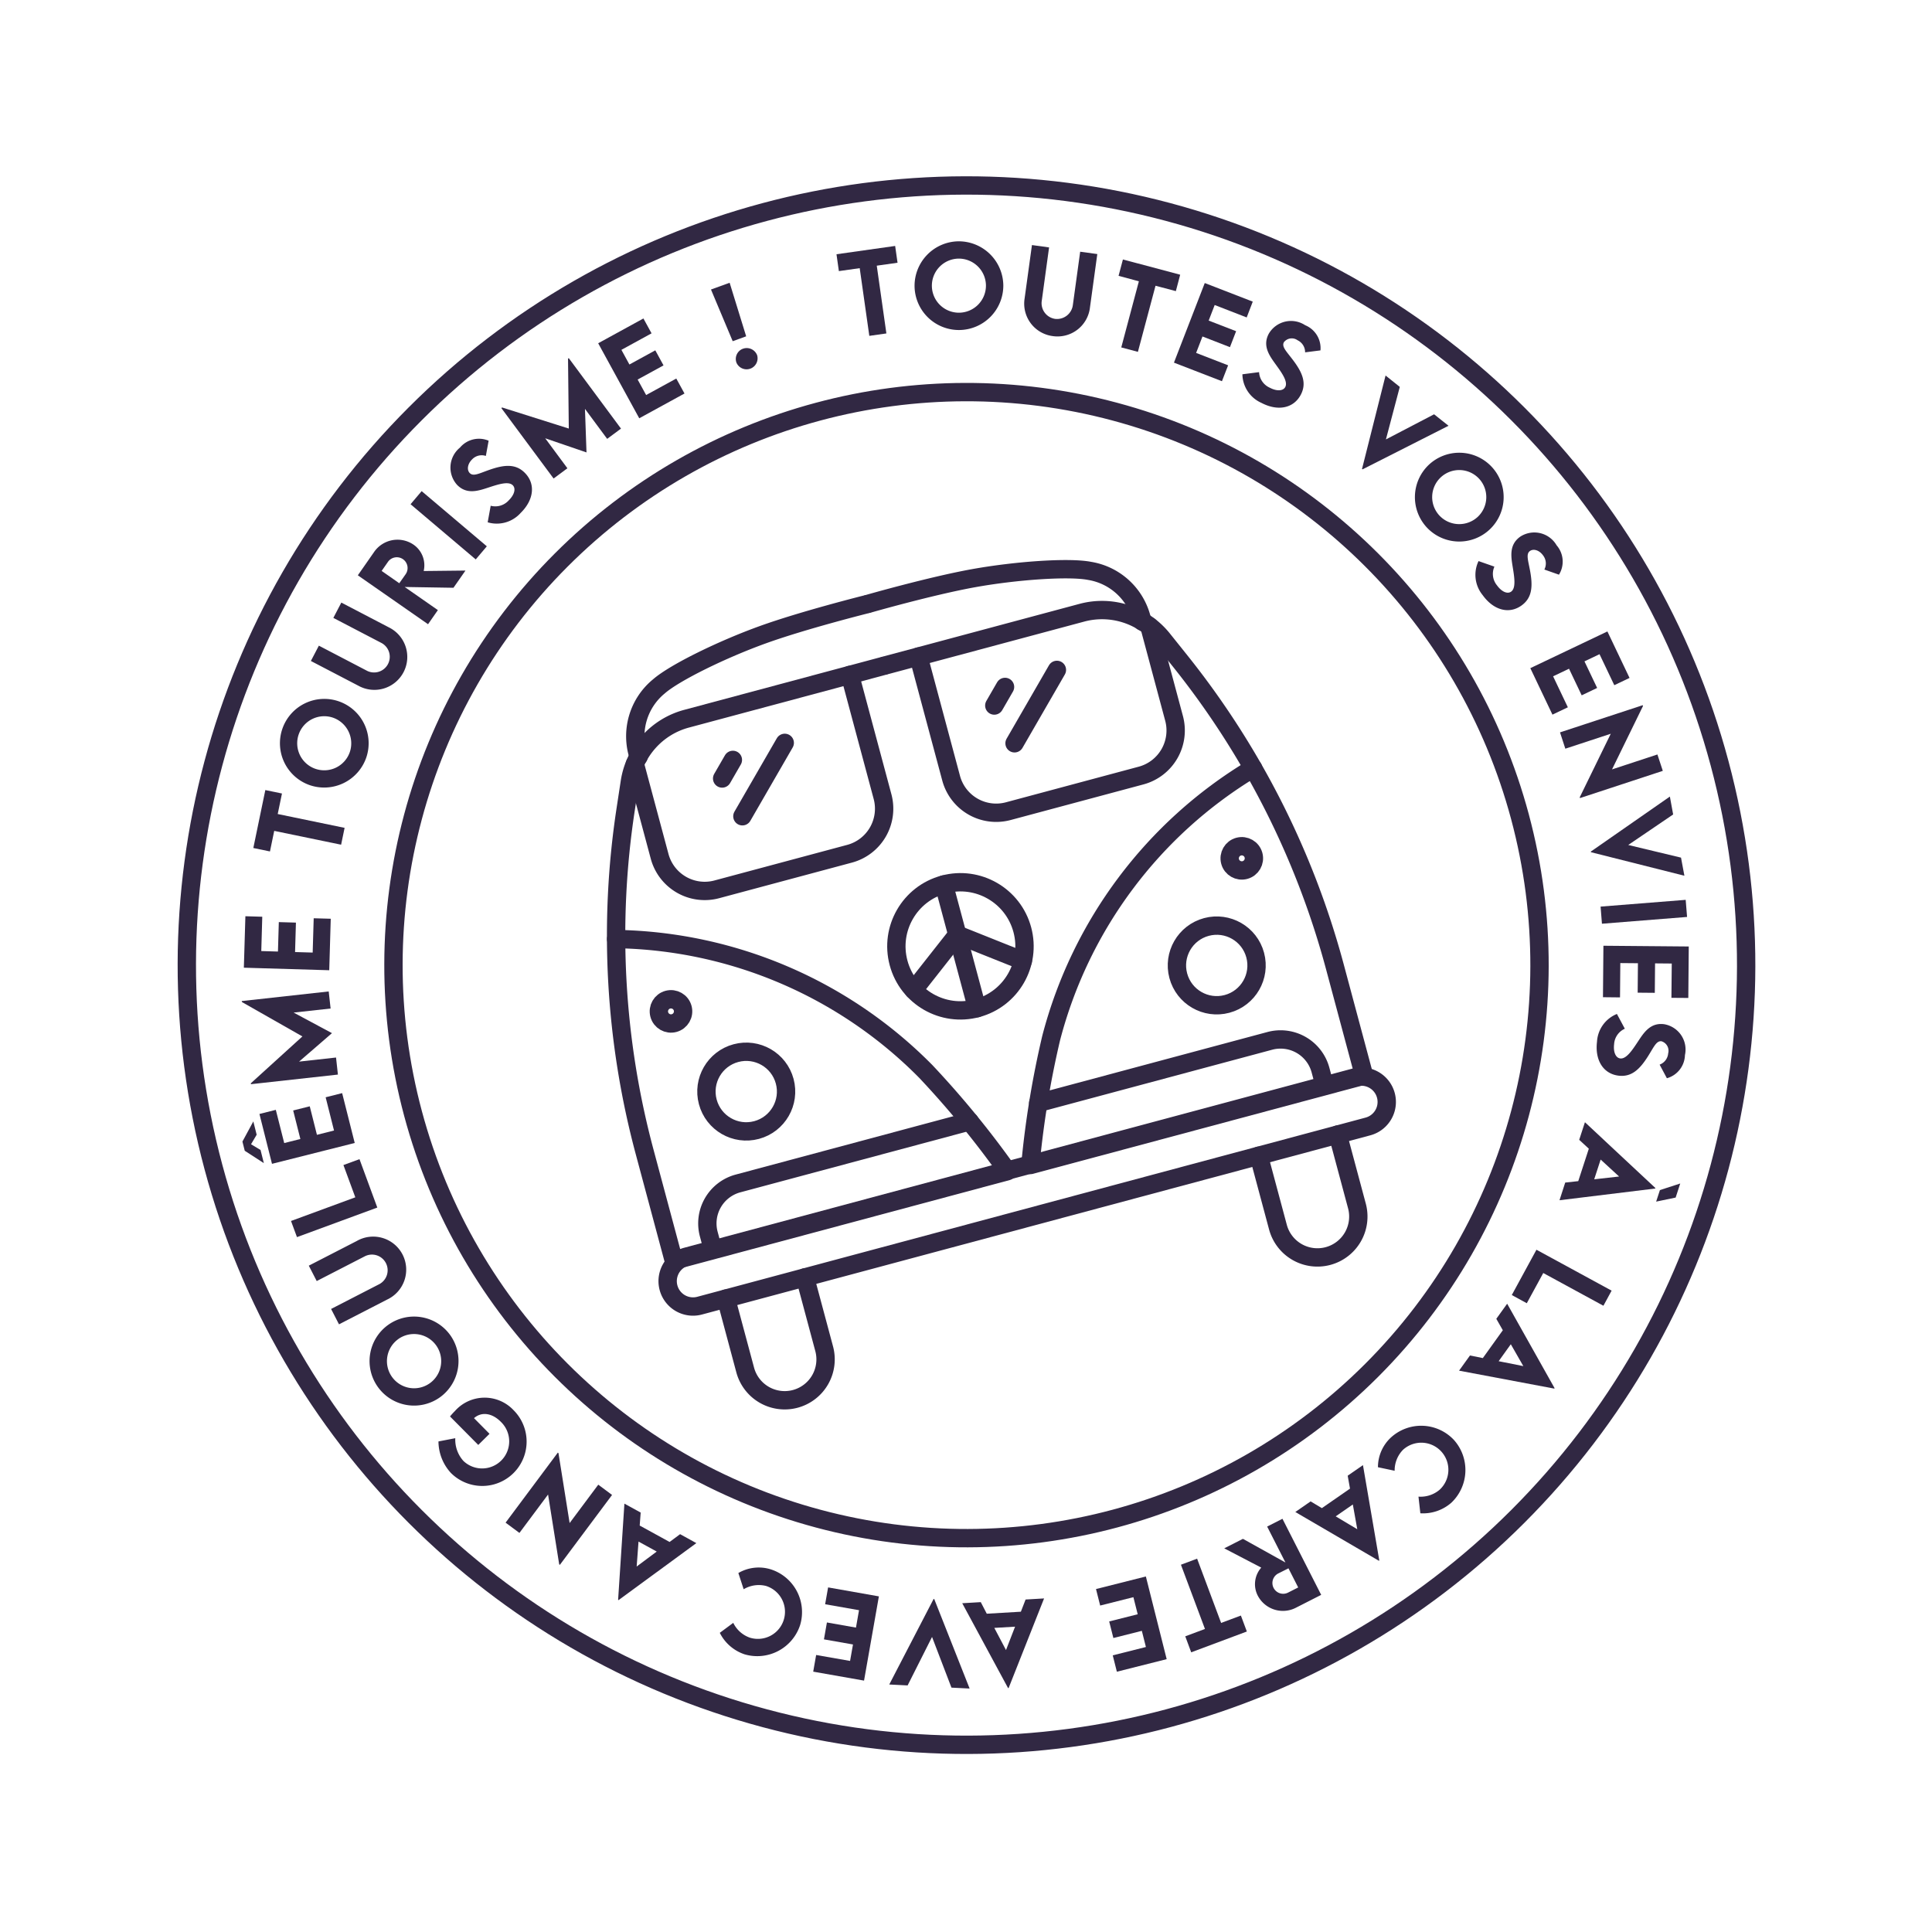 <svg xmlns="http://www.w3.org/2000/svg" width="210.656" height="210.656" viewBox="0 0 210.656 210.656">
  <g id="tampon" transform="matrix(0.966, -0.259, 0.259, 0.966, -444.814, 175.836)" opacity="0.999">
    <g id="Groupe_13357" data-name="Groupe 13357" transform="translate(464.645 -10.719)">
      <circle id="Ellipse_403" data-name="Ellipse 403" cx="62.472" cy="62.472" r="62.472" transform="translate(22.528 22.528)" fill="none" stroke="#312843" stroke-linecap="round" stroke-linejoin="round" stroke-width="2"/>
      <circle id="Ellipse_404" data-name="Ellipse 404" cx="85" cy="85" r="85" fill="none" stroke="#312843" stroke-linecap="round" stroke-linejoin="round" stroke-width="2"/>
      <g id="Groupe_13356" data-name="Groupe 13356" transform="translate(3.755 6.457)">
        <g id="Groupe_13355" data-name="Groupe 13355">
          <path id="Tracé_20629" data-name="Tracé 20629" d="M518.824-4.708l-2.271-.277-.9,7.407-1.866-.227.9-7.4-2.277-.279.225-1.842,6.412.782Z" transform="translate(-425.009 7.34)" fill="#312843"/>
          <path id="Tracé_20630" data-name="Tracé 20630" d="M516.432-2.661a4.854,4.854,0,0,1,5.884-3.506,4.863,4.863,0,0,1,3.492,5.9,4.848,4.848,0,0,1-5.889,3.47A4.837,4.837,0,0,1,516.432-2.661Zm7.544,1.914a2.961,2.961,0,0,0-2.132-3.594A2.955,2.955,0,0,0,518.262-2.2a2.946,2.946,0,0,0,2.124,3.573A2.953,2.953,0,0,0,523.976-.747Z" transform="translate(-421.491 8.26)" fill="#312843"/>
          <path id="Tracé_20631" data-name="Tracé 20631" d="M522.4.471l2.28-5.414,1.737.731L524.141,1.2a1.727,1.727,0,0,0,.888,2.282,1.742,1.742,0,0,0,2.265-.954l2.277-5.409,1.737.731-2.279,5.412a3.562,3.562,0,0,1-4.727,1.97A3.568,3.568,0,0,1,522.4.471Z" transform="translate(-416.212 9.508)" fill="#312843"/>
          <path id="Tracé_20632" data-name="Tracé 20632" d="M534.2,2.028,532.212.887l-3.723,6.466-1.626-.937L530.584-.05,528.6-1.2,529.52-2.8l5.6,3.223Z" transform="translate(-411.88 11.451)" fill="#312843"/>
          <path id="Tracé_20633" data-name="Tracé 20633" d="M535.461,2.3l-1.073,1.469,2.59,1.893-1.1,1.506-2.592-1.9-1.132,1.552,3.019,2.208-1.1,1.5-4.529-3.311,5.492-7.512,4.529,3.313L538.48,4.513Z" transform="translate(-409.443 13.738)" fill="#312843"/>
          <path id="Tracé_20634" data-name="Tracé 20634" d="M533.2,7.367l1.817.244a1.967,1.967,0,0,0,.679,1.935c.645.6,1.323.737,1.66.37.464-.5.01-1.657-.38-2.678-.414-1.094-.872-2.3.139-3.389a2.805,2.805,0,0,1,4.08.122,2.7,2.7,0,0,1,.9,3.084l-1.672-.229a1.44,1.44,0,0,0-.45-1.483,1.085,1.085,0,0,0-1.5-.179c-.38.408.01,1.029.454,2.126.641,1.584.821,2.823-.155,3.878-1.157,1.25-2.912,1.1-4.378-.256A3.482,3.482,0,0,1,533.2,7.367Z" transform="translate(-406.22 16.748)" fill="#312843"/>
          <path id="Tracé_20635" data-name="Tracé 20635" d="M548.678,14.556l-10.286,2.162-.044-.055,5.118-9.176,1.177,1.6L541.7,14.226l5.782-1.286Z" transform="translate(-401.446 20.8)" fill="#312843"/>
          <path id="Tracé_20636" data-name="Tracé 20636" d="M543.265,13.348a4.841,4.841,0,1,1-1.916,6.552A4.858,4.858,0,0,1,543.265,13.348Zm3.742,6.83a2.95,2.95,0,1,0-4-1.187A2.965,2.965,0,0,0,547.008,20.178Z" transform="translate(-399.255 25.586)" fill="#312843"/>
          <path id="Tracé_20637" data-name="Tracé 20637" d="M543.807,19.844l1.513,1.032a1.964,1.964,0,0,0-.261,2.032c.311.824.853,1.25,1.319,1.074.639-.24.75-1.475.861-2.563.118-1.164.248-2.443,1.641-2.966a2.808,2.808,0,0,1,3.594,1.937,2.709,2.709,0,0,1-.582,3.157l-1.393-.954a1.437,1.437,0,0,0,.262-1.527c-.246-.657-.809-1-1.258-.832-.521.2-.45.926-.544,2.1-.139,1.7-.534,2.891-1.878,3.4-1.592.6-3.094-.317-3.8-2.187A3.484,3.484,0,0,1,543.807,19.844Z" transform="translate(-397.234 30.608)" fill="#312843"/>
          <path id="Tracé_20638" data-name="Tracé 20638" d="M552.37,27.064l-1.788.33.584,3.157-1.836.34-.582-3.158-1.891.349.679,3.679-1.83.338-1.017-5.519,9.153-1.689,1.019,5.519-1.811.334Z" transform="translate(-395.686 36.609)" fill="#312843"/>
          <path id="Tracé_20639" data-name="Tracé 20639" d="M555.117,36.963l-9.49.529-.006-.088,5.063-5.817-5.206.29-.1-1.868,9.477-.527.006.094-5.05,5.8,5.2-.29Z" transform="translate(-395.063 40.781)" fill="#312843"/>
          <path id="Tracé_20640" data-name="Tracé 20640" d="M554.487,43.672l-9.176-5.117.006-.069,9.876-3.561-.16,1.977-5.59,1.945,5.2,2.823Z" transform="translate(-395.121 45.726)" fill="#312843"/>
          <path id="Tracé_20641" data-name="Tracé 20641" d="M554.353,41.663l-.338,1.84-9.155-1.689.34-1.842Z" transform="translate(-395.531 50.31)" fill="#312843"/>
          <path id="Tracé_20642" data-name="Tracé 20642" d="M552.023,45.974l-1.754-.487-.859,3.094-1.8-.5.859-3.094-1.851-.513-1,3.605-1.79-.5,1.5-5.407,8.966,2.487-1.5,5.407-1.775-.49Z" transform="translate(-396.466 52.312)" fill="#312843"/>
          <path id="Tracé_20643" data-name="Tracé 20643" d="M545.886,46.137l.416,1.779a1.966,1.966,0,0,0-1.563,1.321c-.328.813-.216,1.494.244,1.679.632.254,1.548-.58,2.363-1.3.872-.777,1.83-1.63,3.206-1.074a2.8,2.8,0,0,1,1.336,3.847,2.694,2.694,0,0,1-2.555,1.928l-.38-1.639a1.434,1.434,0,0,0,1.219-.947,1.081,1.081,0,0,0-.365-1.46c-.515-.208-.954.376-1.819,1.178-1.252,1.16-2.342,1.767-3.67,1.233-1.574-.634-2.059-2.323-1.317-4.172A3.476,3.476,0,0,1,545.886,46.137Z" transform="translate(-397.528 55.911)" fill="#312843"/>
          <path id="Tracé_20644" data-name="Tracé 20644" d="M540.941,57.653l2.029-3.118-.763-1.206,1.1-1.691,5.563,8.918-.032.048-10.411-1.469,1.1-1.7Zm1.731.258,2.7.408-1.464-2.307Zm6.615,2.991,2.326-.122-.88,1.353-2.168-.124Z" transform="translate(-401.374 60.908)" fill="#312843"/>
          <path id="Tracé_20645" data-name="Tracé 20645" d="M535.741,63.317l-1.349-1.286,3.876-4.075,6.76,6.43-1.29,1.359-5.41-5.145Z" transform="translate(-405.04 66.648)" fill="#312843"/>
          <path id="Tracé_20646" data-name="Tracé 20646" d="M533.221,65.54l2.891-2.368-.363-1.386,1.569-1.284,2.611,10.233-.046.036-9.519-4.578,1.574-1.288Zm1.578.775,2.46,1.214-.7-2.657Z" transform="translate(-408.699 68.96)" fill="#312843"/>
          <path id="Tracé_20647" data-name="Tracé 20647" d="M533.225,68.453A4.913,4.913,0,0,1,531.185,75a4.68,4.68,0,0,1-3.561.237l.273-1.807a3.191,3.191,0,0,0,2.42-.128,2.953,2.953,0,0,0-2.731-5.237,3.214,3.214,0,0,0-1.468,1.969l-1.658-.845a4.413,4.413,0,0,1,2.206-2.763A4.889,4.889,0,0,1,533.225,68.453Z" transform="translate(-414.063 73.842)" fill="#312843"/>
          <path id="Tracé_20648" data-name="Tracé 20648" d="M522.143,70.643l3.513-1.26.122-1.426,1.907-.683-.971,10.5-.055.019-7.42-7.493,1.91-.685Zm1.225,1.256,1.908,1.966.231-2.733Z" transform="translate(-418.807 75.113)" fill="#312843"/>
          <path id="Tracé_20649" data-name="Tracé 20649" d="M517.015,70.042l3.809,3.691-.912-4.3,1.832-.387,1.929,9.105-2.971.63a3.093,3.093,0,0,1-3.72-2.3,2.727,2.727,0,0,1,1.149-2.891l-3.353-3.076Zm3.962,4.391-1.176.242a1.173,1.173,0,1,0,.485,2.294l1.176-.248Z" transform="translate(-422.858 76.719)" fill="#312843"/>
          <path id="Tracé_20650" data-name="Tracé 20650" d="M511.326,77.826l2.282-.219-.716-7.443,1.874-.181.714,7.445,2.29-.219.177,1.849-6.447.62Z" transform="translate(-425.994 77.572)" fill="#312843"/>
          <path id="Tracé_20651" data-name="Tracé 20651" d="M510.789,77.675l.027-1.817-3.2-.048.027-1.863,3.206.048.029-1.92-3.735-.057.027-1.855,5.605.084-.143,9.294-5.6-.084.029-1.84Z" transform="translate(-429.902 77.737)" fill="#312843"/>
          <path id="Tracé_20652" data-name="Tracé 20652" d="M501.8,70.764l3.647.752.842-1.151,1.977.408L502,79.209l-.057-.011-2.431-10.231,1.983.408Zm.393,1.706.605,2.664,1.615-2.206Z" transform="translate(-436.731 76.649)" fill="#312843"/>
          <path id="Tracé_20653" data-name="Tracé 20653" d="M494.28,76.061l7.084-7.752.065.021,1.2,10.426-1.887-.609-.613-5.886-3.941,4.416Z" transform="translate(-441.479 76.053)" fill="#312843"/>
          <path id="Tracé_20654" data-name="Tracé 20654" d="M494.455,74.472l.771-1.651-2.914-1.359.79-1.695,2.914,1.361.813-1.746-3.4-1.584.788-1.689,5.094,2.378-3.941,8.451-5.1-2.378.779-1.672Z" transform="translate(-445.114 74.054)" fill="#312843"/>
          <path id="Tracé_20655" data-name="Tracé 20655" d="M494.379,71.267a4.915,4.915,0,0,1-6.687,1.525,4.677,4.677,0,0,1-2-2.962l1.7-.67a3.179,3.179,0,0,0,1.328,2.027,2.953,2.953,0,0,0,3.157-4.992,3.222,3.222,0,0,0-2.441-.281l-.1-1.857a4.414,4.414,0,0,1,3.5.517A4.895,4.895,0,0,1,494.379,71.267Z" transform="translate(-449.277 72.058)" fill="#312843"/>
          <path id="Tracé_20656" data-name="Tracé 20656" d="M484.941,61.215l2.685,2.573,1.326-.525,1.458,1.4-9.8,3.807-.04-.04,3.38-9.954,1.462,1.4Zm-.576,1.653-.9,2.576L486,64.435Z" transform="translate(-453.931 67.115)" fill="#312843"/>
          <path id="Tracé_20657" data-name="Tracé 20657" d="M475.505,60.572l7.477-5.9.055.069-.8,7.681,4.1-3.233,1.162,1.471-7.47,5.888-.057-.073.8-7.666-4.1,3.235Z" transform="translate(-458.535 63.667)" fill="#312843"/>
          <path id="Tracé_20658" data-name="Tracé 20658" d="M475.665,51.192a4.328,4.328,0,0,1,6.206,1.567A4.834,4.834,0,1,1,473.5,57.6a5.12,5.12,0,0,1-.422-3.674l1.863.134a3.474,3.474,0,0,0,.214,2.624A2.95,2.95,0,1,0,480.2,53.62c-.656-1.153-1.718-1.641-2.721-1.143l1.191,2.088-1.5.853L475,51.622A7.606,7.606,0,0,1,475.665,51.192Z" transform="translate(-460.884 59.865)" fill="#312843"/>
          <path id="Tracé_20659" data-name="Tracé 20659" d="M476.879,54.342a4.853,4.853,0,1,1,2.817-6.237A4.872,4.872,0,0,1,476.879,54.342Zm-2.76-7.3a2.957,2.957,0,1,0,3.8,1.737A2.966,2.966,0,0,0,474.12,47.038Z" transform="translate(-463.257 54.834)" fill="#312843"/>
          <path id="Tracé_20660" data-name="Tracé 20660" d="M475.71,47.095l-5.739,1.242-.4-1.842,5.735-1.242a1.711,1.711,0,1,0-.725-3.344l-5.735,1.242-.4-1.844,5.739-1.242a3.6,3.6,0,1,1,1.521,7.029Z" transform="translate(-464.944 50.314)" fill="#312843"/>
          <path id="Tracé_20661" data-name="Tracé 20661" d="M475.227,35.714l1.857-.168.51,5.6-9.294.845-.172-1.868,7.439-.676Z" transform="translate(-465.237 46.29)" fill="#312843"/>
          <path id="Tracé_20662" data-name="Tracé 20662" d="M468.3,35.395l-.023,1.481-1.662-1.842L466.63,34l1.716-1.813-.023,1.494-.861.845Zm2.689-.057,1.815.027.048-3.206,1.863.029-.048,3.206,1.92.029.057-3.737,1.855.029-.084,5.605-9.3-.141.086-5.605,1.84.029Z" transform="translate(-466.613 42.679)" fill="#312843"/>
          <path id="Tracé_20663" data-name="Tracé 20663" d="M469.321,25.081l9.428,1.443-.282,1.851-4.008-.615L477.907,31l0,.011-4.26,2.065,4.008.613-.284,1.849-9.43-1.443.017-.1,6.752-3.477-5.4-5.33Z" transform="translate(-465.408 36.783)" fill="#312843"/>
          <path id="Tracé_20664" data-name="Tracé 20664" d="M471.577,24.57l1.742.523.922-3.076,1.788.536-.922,3.076,1.84.552,1.076-3.584,1.782.532-1.613,5.38-8.92-2.678,1.615-5.376,1.763.529Z" transform="translate(-464.196 32.58)" fill="#312843"/>
          <path id="Tracé_20665" data-name="Tracé 20665" d="M476.121,14.62l-1.027,2.04,6.653,3.345-.844,1.676-6.653-3.345-1.029,2.046-1.655-.832,2.9-5.762Z" transform="translate(-462.113 26.524)" fill="#312843"/>
          <path id="Tracé_20666" data-name="Tracé 20666" d="M476.636,18.388a4.835,4.835,0,1,1,6.693-1.3A4.854,4.854,0,0,1,476.636,18.388Zm4.351-6.449a2.948,2.948,0,1,0,.775,4.09A2.962,2.962,0,0,0,480.987,11.94Z" transform="translate(-459.445 22.674)" fill="#312843"/>
          <path id="Tracé_20667" data-name="Tracé 20667" d="M481.83,13.821l-4.321-3.964,1.273-1.387,4.315,3.962a1.709,1.709,0,1,0,2.311-2.517l-4.317-3.96,1.273-1.387,4.321,3.966a3.59,3.59,0,1,1-4.855,5.288Z" transform="translate(-456.715 18.147)" fill="#312843"/>
          <path id="Tracé_20668" data-name="Tracé 20668" d="M491.085,8.62l-5.111-1.46,2.84,3.372L487.38,11.74l-6.013-7.132,2.328-1.96a3.1,3.1,0,0,1,4.37.267,2.733,2.733,0,0,1,.357,3.1l4.414,1.132Zm-5.577-2.006.924-.771a1.175,1.175,0,1,0-1.513-1.8l-.92.775Z" transform="translate(-453.21 15.701)" fill="#312843"/>
          <path id="Tracé_20669" data-name="Tracé 20669" d="M485.328.673l1.538-1.067,5.305,7.651-1.538,1.067Z" transform="translate(-449.612 13.64)" fill="#312843"/>
          <path id="Tracé_20670" data-name="Tracé 20670" d="M490.506,6.65l.784-1.657a1.968,1.968,0,0,0,2.05-.057c.767-.433,1.1-1.036.859-1.469-.336-.6-1.574-.511-2.666-.454-1.168.065-2.454.134-3.187-1.16A2.809,2.809,0,0,1,489.7-2a2.707,2.707,0,0,1,3.21.084L492.187-.39a1.437,1.437,0,0,0-1.55-.021c-.611.345-.865.954-.628,1.372.275.485.985.3,2.164.212,1.706-.126,2.939.078,3.647,1.328.84,1.481.164,3.109-1.575,4.092A3.485,3.485,0,0,1,490.506,6.65Z" transform="translate(-447.179 11.743)" fill="#312843"/>
          <path id="Tracé_20671" data-name="Tracé 20671" d="M500.268-5.558l3.512,8.9-1.746.689L500.543.247l-1.067,4.624-.01,0-3.939-2.649,1.49,3.783-1.744.689L491.76-2.2l.1-.038,6.424,4.1,1.891-7.376Z" transform="translate(-443.769 8.949)" fill="#312843"/>
          <path id="Tracé_20672" data-name="Tracé 20672" d="M500.322-3.958l.429,1.769,3.126-.761.441,1.817-3.124.761.456,1.87,3.641-.886.441,1.809-5.464,1.33-2.206-9.059,5.464-1.332.437,1.794Z" transform="translate(-438.044 7.967)" fill="#312843"/>
          <path id="Tracé_20673" data-name="Tracé 20673" d="M505.081-7.15l2.155-.185.229,6.107-1.557.134Zm.616,8.409a1.185,1.185,0,0,1,1.08-1.271,1.215,1.215,0,0,1,1.309,1.09,1.2,1.2,0,0,1-2.389.181Z" transform="translate(-431.667 7.335)" fill="#312843"/>
        </g>
      </g>
    </g>
    <g id="Groupe_13360" data-name="Groupe 13360" transform="translate(509.159 33.442)">
      <path id="Tracé_20674" data-name="Tracé 20674" d="M566.176,51.295H490.737a2.766,2.766,0,1,1,0-5.533h75.438a2.766,2.766,0,0,1,0,5.533Z" transform="translate(-487.97 17.867)" fill="none" stroke="#312843" stroke-linecap="round" stroke-linejoin="round" stroke-width="2"/>
      <g id="Groupe_13358" data-name="Groupe 13358" transform="translate(33.396 0)">
        <path id="Tracé_20675" data-name="Tracé 20675" d="M509.129,16.082h22.208a8.474,8.474,0,0,1,7.764,5.076l1.235,2.817a91.113,91.113,0,0,1,7.645,36.533V72.787H510.343" transform="translate(-502.145 -9.095)" fill="none" stroke="#312843" stroke-linecap="round" stroke-linejoin="round" stroke-width="2"/>
        <path id="Tracé_20676" data-name="Tracé 20676" d="M544.4,27.2A48.536,48.536,0,0,0,515.519,49.9a101.72,101.72,0,0,0-5.754,12.724" transform="translate(-501.567 1.001)" fill="none" stroke="#312843" stroke-linecap="round" stroke-linejoin="round" stroke-width="2"/>
        <path id="Tracé_20677" data-name="Tracé 20677" d="M541.755,48.739V47a4.51,4.51,0,0,0-4.511-4.512H511.1" transform="translate(-500.35 14.89)" fill="none" stroke="#312843" stroke-linecap="round" stroke-linejoin="round" stroke-width="2"/>
        <path id="Tracé_20678" data-name="Tracé 20678" d="M511.1,16.082V29.815A5.087,5.087,0,0,0,516.19,34.9h14.987a5.089,5.089,0,0,0,5.088-5.088V19.408" transform="translate(-500.35 -9.095)" fill="none" stroke="#312843" stroke-linecap="round" stroke-linejoin="round" stroke-width="2"/>
        <path id="Tracé_20679" data-name="Tracé 20679" d="M509.129,12.438s7.052-.12,11.756.273,10.382,1.5,12.437,2.506a7.023,7.023,0,0,1,4.132,6.828" transform="translate(-502.145 -12.421)" fill="none" stroke="#312843" stroke-linecap="round" stroke-linejoin="round" stroke-width="2"/>
        <path id="Tracé_20680" data-name="Tracé 20680" d="M522.493,48.661v8.061a4.457,4.457,0,0,0,4.458,4.456h0a4.457,4.457,0,0,0,4.458-4.456V48.661" transform="translate(-490.004 20.501)" fill="none" stroke="#312843" stroke-linecap="round" stroke-linejoin="round" stroke-width="2"/>
        <circle id="Ellipse_405" data-name="Ellipse 405" cx="4.341" cy="4.341" r="4.341" transform="translate(29.092 43.595)" fill="none" stroke="#312843" stroke-linecap="round" stroke-linejoin="round" stroke-width="2"/>
        <circle id="Ellipse_406" data-name="Ellipse 406" cx="1.321" cy="1.321" r="1.321" transform="translate(37.774 36.045)" fill="none" stroke="#312843" stroke-linecap="round" stroke-linejoin="round" stroke-width="2"/>
        <circle id="Ellipse_407" data-name="Ellipse 407" cx="6.984" cy="6.984" r="6.984" transform="translate(0 31.704)" fill="none" stroke="#312843" stroke-linecap="round" stroke-linejoin="round" stroke-width="2"/>
        <line id="Ligne_135" data-name="Ligne 135" y2="13.967" transform="translate(6.984 31.704)" fill="none" stroke="#312843" stroke-linecap="round" stroke-linejoin="round" stroke-width="2"/>
        <path id="Tracé_20681" data-name="Tracé 20681" d="M518.225,36.607,512.062,32,505.9,36.607" transform="translate(-505.078 5.366)" fill="none" stroke="#312843" stroke-linecap="round" stroke-linejoin="round" stroke-width="2"/>
      </g>
      <g id="Groupe_13359" data-name="Groupe 13359" transform="translate(1.321 0)">
        <path id="Tracé_20682" data-name="Tracé 20682" d="M527.514,16.082H505.305a8.474,8.474,0,0,0-7.764,5.076l-1.235,2.817a91.112,91.112,0,0,0-7.645,36.533V72.787H526.3" transform="translate(-488.662 -9.095)" fill="none" stroke="#312843" stroke-linecap="round" stroke-linejoin="round" stroke-width="2"/>
        <path id="Tracé_20683" data-name="Tracé 20683" d="M490.238,27.2A48.536,48.536,0,0,1,519.115,49.9a101.73,101.73,0,0,1,5.754,12.724" transform="translate(-487.23 1.001)" fill="none" stroke="#312843" stroke-linecap="round" stroke-linejoin="round" stroke-width="2"/>
        <path id="Tracé_20684" data-name="Tracé 20684" d="M490.984,48.739V47a4.511,4.511,0,0,1,4.512-4.512h26.14" transform="translate(-486.553 14.89)" fill="none" stroke="#312843" stroke-linecap="round" stroke-linejoin="round" stroke-width="2"/>
        <path id="Tracé_20685" data-name="Tracé 20685" d="M519.022,16.082V29.815a5.087,5.087,0,0,1-5.086,5.088H498.949a5.089,5.089,0,0,1-5.088-5.088V19.408" transform="translate(-483.939 -9.095)" fill="none" stroke="#312843" stroke-linecap="round" stroke-linejoin="round" stroke-width="2"/>
        <path id="Tracé_20686" data-name="Tracé 20686" d="M522.5,12.438s-7.052-.12-11.756.273-10.382,1.5-12.437,2.506a7.023,7.023,0,0,0-4.132,6.828" transform="translate(-483.651 -12.421)" fill="none" stroke="#312843" stroke-linecap="round" stroke-linejoin="round" stroke-width="2"/>
        <path id="Tracé_20687" data-name="Tracé 20687" d="M499.9,48.661v8.061a4.457,4.457,0,0,1-4.458,4.456h0a4.457,4.457,0,0,1-4.458-4.456V48.661" transform="translate(-486.553 20.501)" fill="none" stroke="#312843" stroke-linecap="round" stroke-linejoin="round" stroke-width="2"/>
        <circle id="Ellipse_408" data-name="Ellipse 408" cx="4.341" cy="4.341" r="4.341" transform="translate(8.062 43.595)" fill="none" stroke="#312843" stroke-linecap="round" stroke-linejoin="round" stroke-width="2"/>
        <circle id="Ellipse_409" data-name="Ellipse 409" cx="1.321" cy="1.321" r="1.321" transform="translate(5.42 36.045)" fill="none" stroke="#312843" stroke-linecap="round" stroke-linejoin="round" stroke-width="2"/>
      </g>
      <line id="Ligne_136" data-name="Ligne 136" y1="1.656" x2="1.656" transform="translate(20.024 12.631)" fill="none" stroke="#312843" stroke-linecap="round" stroke-linejoin="round" stroke-width="2"/>
      <line id="Ligne_137" data-name="Ligne 137" y1="6.533" x2="6.533" transform="translate(21.09 12.302)" fill="none" stroke="#312843" stroke-linecap="round" stroke-linejoin="round" stroke-width="2"/>
      <line id="Ligne_138" data-name="Ligne 138" y1="1.656" x2="1.656" transform="translate(50.743 12.631)" fill="none" stroke="#312843" stroke-linecap="round" stroke-linejoin="round" stroke-width="2"/>
      <line id="Ligne_139" data-name="Ligne 139" y1="6.533" x2="6.533" transform="translate(51.809 12.302)" fill="none" stroke="#312843" stroke-linecap="round" stroke-linejoin="round" stroke-width="2"/>
    </g>
  </g>
</svg>
